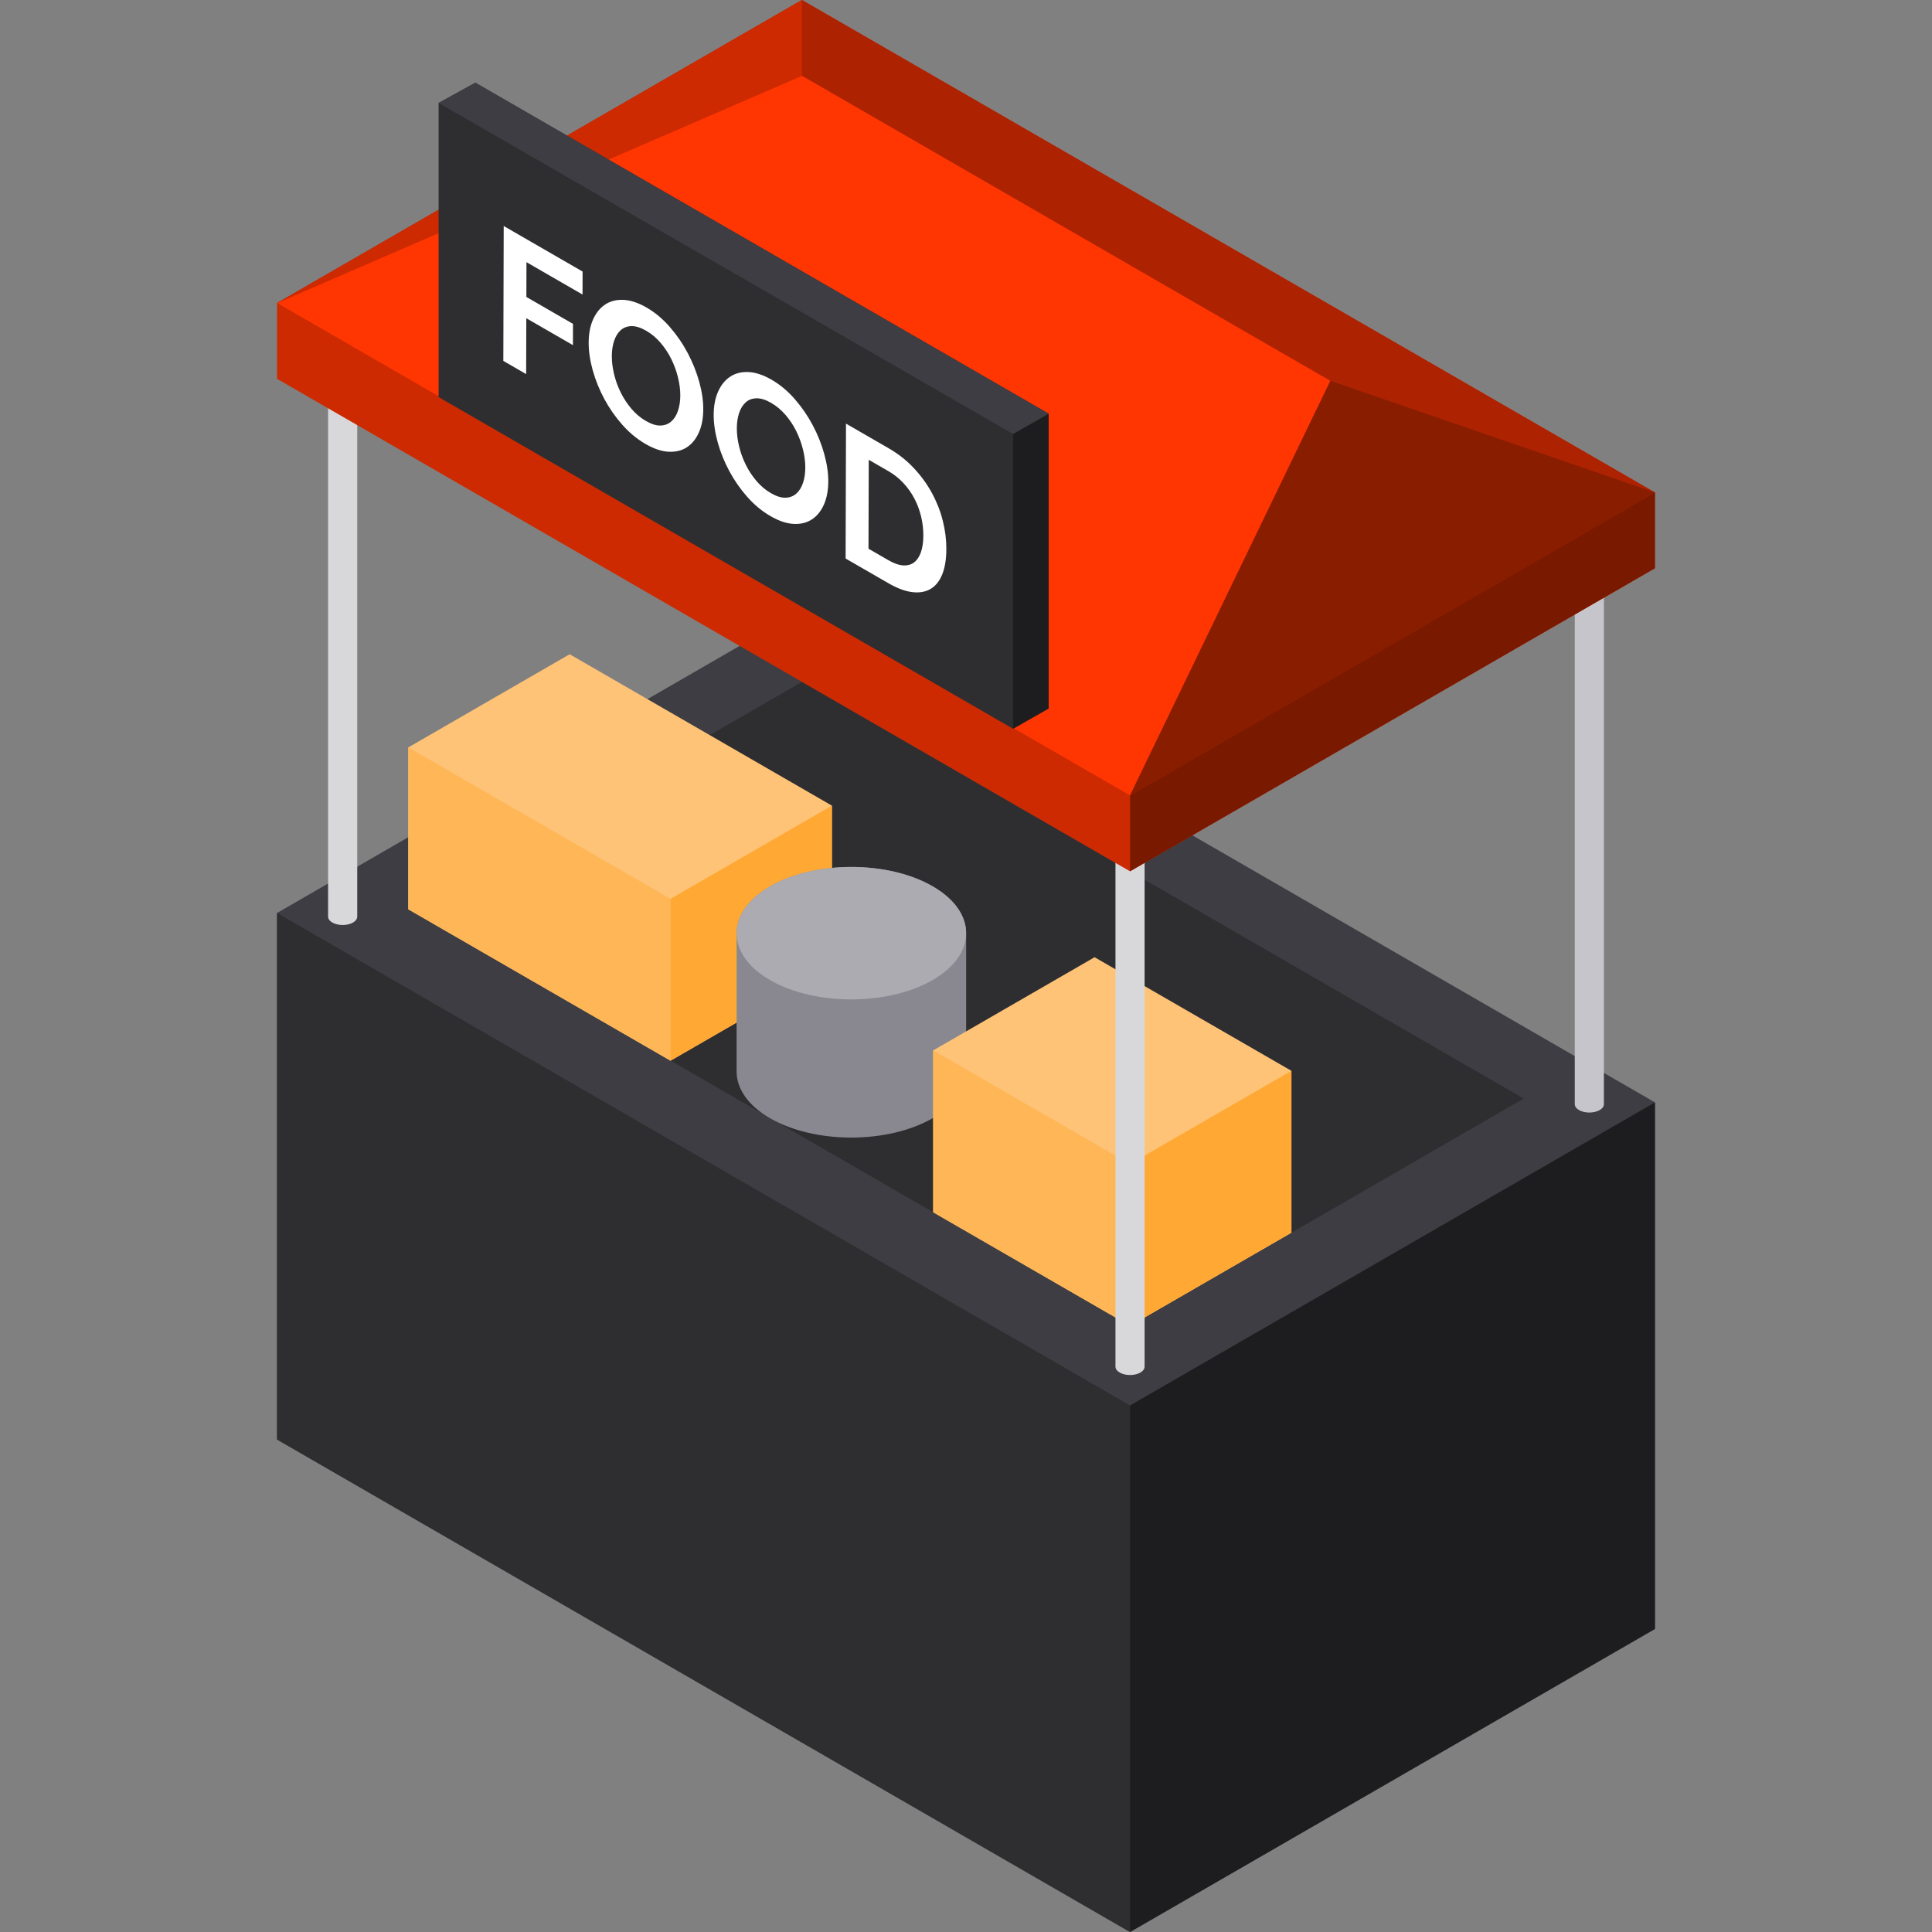 <?xml version="1.0" encoding="UTF-8"?>
<svg xmlns="http://www.w3.org/2000/svg" xmlns:xlink="http://www.w3.org/1999/xlink" height="800px" width="800px" version="1.1" id="Layer_1" viewBox="0 0 512 512" xml:space="preserve">
<rect x="0" y="0" width="512" height="512" fill="#808080" stroke="none"/>
<polygon style="fill:#3E3D43;" points="73.422,241.949 73.422,381.49 299.471,512 438.578,431.686 438.578,292.145 212.529,161.635   "></polygon>
<g>
	<polygon style="fill:#2E2E30;" points="108.199,240.941 299.471,351.373 403.801,291.137 212.529,180.706  "></polygon>
	<polygon style="fill:#2E2E30;" points="73.422,241.949 73.422,381.49 299.471,512 299.471,372.459  "></polygon>
</g>
<polygon style="fill:#1D1D1F;" points="438.578,292.145 438.578,431.686 299.471,512 299.471,372.459 "></polygon>
<polygon style="fill:#FEC377;" points="108.199,198.073 108.199,240.974 177.696,281.098 220.464,256.406 220.464,213.505   150.966,173.38 "></polygon>
<polygon style="fill:#FFB657;" points="108.199,198.073 108.199,240.974 177.696,281.098 177.696,238.197 "></polygon>
<polygon style="fill:#FFA834;" points="220.464,213.505 220.464,256.406 177.696,281.098 177.696,238.197 "></polygon>
<path style="fill:#898890;" d="M256.036,283.918v-36.606l0,0c0.006-4.506-2.951-9.012-8.874-12.432  c-11.843-6.838-31.224-6.838-43.067,0c-5.924,3.42-8.887,7.927-8.889,12.432l0,0v36.606h0.001  c-0.007,4.506,2.947,9.011,8.864,12.428c11.829,6.83,31.211,6.83,43.067,0C253.067,292.93,256.034,288.424,256.036,283.918  L256.036,283.918z"></path>
<path style="fill:#ACABB1;" d="M204.093,234.88c-11.843,6.838-11.855,18.021-0.025,24.85c11.829,6.83,31.209,6.83,43.067,0  c11.858-6.83,11.868-18.012,0.025-24.85C235.318,228.042,215.938,228.042,204.093,234.88z"></path>
<polygon style="fill:#FEC377;" points="247.306,278.368 247.306,321.269 299.471,351.373 342.239,326.681 342.239,283.78   290.073,253.676 "></polygon>
<polygon style="fill:#FFB657;" points="247.306,278.368 247.306,321.269 299.471,351.373 299.471,308.472 "></polygon>
<polygon style="fill:#FFA834;" points="342.239,283.78 342.239,326.681 299.471,351.373 299.471,308.472 "></polygon>
<g>
	<path style="fill:#D8D8DA;" d="M94.67,96.988v-0.004h-0.001c-0.002-0.571-0.376-1.141-1.124-1.576   c-1.502-0.871-3.961-0.874-5.467-0.004c-0.752,0.435-1.13,1.007-1.13,1.58v145.924c0,0.573,0.375,1.144,1.126,1.579   c1.504,0.868,3.963,0.869,5.467,0.004c0.754-0.435,1.13-1.008,1.129-1.583C94.67,242.908,94.67,96.989,94.67,96.988z"></path>
	<path style="fill:#D8D8DA;" d="M303.332,216.248v-0.004h-0.001c-0.002-0.571-0.376-1.141-1.124-1.576   c-1.502-0.871-3.961-0.874-5.467-0.004c-0.752,0.435-1.13,1.007-1.13,1.58v145.923c0,0.573,0.375,1.144,1.126,1.578   c1.504,0.868,3.963,0.869,5.467,0.004c0.754-0.435,1.13-1.008,1.128-1.583C303.332,362.167,303.332,216.249,303.332,216.248z"></path>
</g>
<path style="fill:#C6C5CB;" d="M425.051,146.686v-0.004h-0.001c-0.002-0.571-0.376-1.141-1.124-1.576  c-1.502-0.871-3.961-0.874-5.467-0.004c-0.752,0.435-1.13,1.007-1.13,1.58v145.924c0,0.573,0.375,1.144,1.126,1.578  c1.504,0.868,3.963,0.869,5.467,0.004c0.754-0.435,1.13-1.008,1.128-1.583C425.051,292.606,425.051,146.687,425.051,146.686z"></path>
<polygon style="fill:#CD2A01;" points="73.422,100.392 299.471,230.902 438.578,150.589 438.578,130.51 212.529,0 73.422,80.314 "></polygon>
<polygon style="fill:#AD2201;" points="73.422,80.314 299.471,210.824 438.578,130.51 212.529,0 "></polygon>
<polygon style="fill:#CD2A01;" points="212.529,0 212.529,20.078 73.422,80.314 "></polygon>
<polygon style="fill:#FF3502;" points="73.422,80.314 212.529,20.078 352.569,100.93 299.471,210.824 "></polygon>
<polygon style="fill:#2E2E30;" points="116.24,27.287 116.24,105.237 268.469,193.126 277.901,187.751 277.901,109.627   125.975,21.913 "></polygon>
<polygon style="fill:#1D1D1F;" points="268.469,193.126 277.901,187.751 277.901,109.627 268.469,115.003 "></polygon>
<polygon style="fill:#3E3D43;" points="116.24,27.287 125.975,21.913 277.901,109.627 268.469,115.003 "></polygon>
<polygon style="fill:#891D00;" points="352.569,100.93 438.578,130.51 299.471,210.824 "></polygon>
<polygon style="fill:#791900;" points="299.471,210.824 299.471,230.902 438.578,150.589 438.578,130.51 "></polygon>
<path style="fill:#FFFFFF;" d="M154.393,71.965l-0.018,6.091l-14.856-8.577l-0.026,9.216l12.355,7.133l-0.016,5.637l-12.355-7.133  l-0.042,14.804l-6.049-3.492l0.101-35.749L154.393,71.965 M171.179,111.564c1.462,0.844,2.753,1.244,3.88,1.204  c1.126-0.036,2.081-0.399,2.856-1.097c0.78-0.69,1.369-1.638,1.764-2.841c0.399-1.201,0.604-2.535,0.608-4.012  c0.004-1.543-0.206-3.161-0.626-4.85c-0.42-1.684-1.017-3.306-1.785-4.862c-0.773-1.554-1.719-2.982-2.841-4.287  c-1.122-1.3-2.388-2.36-3.789-3.168c-1.462-0.844-2.764-1.25-3.904-1.224c-1.14,0.032-2.091,0.394-2.856,1.075  c-0.761,0.691-1.341,1.632-1.74,2.828c-0.399,1.201-0.604,2.535-0.608,4.012c-0.004,1.543,0.196,3.156,0.602,4.837  s0.993,3.298,1.766,4.852c0.768,1.557,1.719,2.993,2.84,4.315C168.469,109.666,169.745,110.737,171.179,111.564 M171.349,81.503  c2.253,1.301,4.299,3.014,6.153,5.143c1.855,2.128,3.431,4.426,4.742,6.899c1.309,2.472,2.328,5.011,3.051,7.61  c0.727,2.607,1.083,5.032,1.076,7.282c-0.006,2.38-0.39,4.44-1.158,6.162c-0.764,1.73-1.821,3.038-3.169,3.921  c-1.348,0.888-2.961,1.283-4.832,1.195c-1.875-0.09-3.905-0.769-6.096-2.033c-2.281-1.318-4.347-3.02-6.196-5.113  c-1.855-2.096-3.442-4.377-4.766-6.836c-1.324-2.464-2.347-4.995-3.074-7.602c-0.722-2.604-1.083-5.049-1.076-7.331  c0.006-2.38,0.403-4.438,1.182-6.175c0.783-1.736,1.855-3.046,3.217-3.942s2.98-1.3,4.855-1.21  C167.129,79.565,169.159,80.238,171.349,81.503 M204.308,130.692c1.458,0.841,2.753,1.244,3.88,1.204  c1.126-0.036,2.076-0.402,2.856-1.097c0.775-0.693,1.365-1.641,1.764-2.841c0.399-1.201,0.599-2.538,0.603-4.016  c0.004-1.543-0.201-3.159-0.621-4.848c-0.42-1.684-1.017-3.306-1.785-4.862c-0.773-1.554-1.719-2.982-2.845-4.29  c-1.122-1.3-2.383-2.357-3.784-3.166c-1.462-0.844-2.764-1.25-3.904-1.224c-1.14,0.032-2.095,0.391-2.856,1.075  c-0.765,0.688-1.345,1.63-1.745,2.824c-0.395,1.203-0.599,2.538-0.603,4.016c-0.004,1.543,0.196,3.156,0.602,4.837  s0.993,3.298,1.766,4.852c0.768,1.557,1.714,2.991,2.84,4.315C201.599,128.794,202.875,129.864,204.308,130.692 M204.479,100.63  c2.248,1.298,4.299,3.014,6.154,5.143c1.85,2.126,3.431,4.426,4.742,6.899s2.328,5.011,3.051,7.61  c0.722,2.604,1.083,5.032,1.076,7.282c-0.006,2.38-0.394,4.438-1.158,6.162c-0.768,1.727-1.827,3.035-3.174,3.917  c-1.348,0.888-2.957,1.286-4.832,1.196c-1.869-0.088-3.905-0.769-6.096-2.033c-2.277-1.314-4.343-3.017-6.192-5.11  c-1.855-2.096-3.442-4.377-4.766-6.835c-1.324-2.464-2.352-4.998-3.074-7.602c-0.722-2.604-1.083-5.049-1.076-7.331  c0.006-2.38,0.399-4.44,1.182-6.175c0.777-1.739,1.851-3.049,3.212-3.946c1.367-0.893,2.985-1.297,4.855-1.21  C200.258,98.692,202.289,99.365,204.479,100.63 M230.161,145.415l5.258,3.035c1.491,0.861,2.811,1.322,3.97,1.388  c1.155,0.057,2.119-0.218,2.898-0.827c0.774-0.611,1.373-1.515,1.787-2.723c0.409-1.211,0.619-2.653,0.623-4.332  c0.005-1.713-0.195-3.407-0.597-5.086c-0.405-1.681-1.002-3.271-1.79-4.767c-0.783-1.493-1.752-2.859-2.908-4.096  c-1.15-1.24-2.456-2.278-3.917-3.122l-5.258-3.035L230.161,145.415 M235.504,118.794c2.543,1.468,4.766,3.224,6.678,5.269  c1.912,2.042,3.509,4.24,4.79,6.598c1.277,2.349,2.238,4.795,2.875,7.333c0.636,2.538,0.95,5.027,0.943,7.478  c-0.007,2.72-0.372,4.971-1.093,6.758c-0.725,1.785-1.76,3.068-3.107,3.853c-1.348,0.79-2.965,1.062-4.854,0.832  c-1.884-0.232-3.995-1.024-6.333-2.374l-11.307-6.528l0.101-35.749L235.504,118.794"></path>
</svg>
